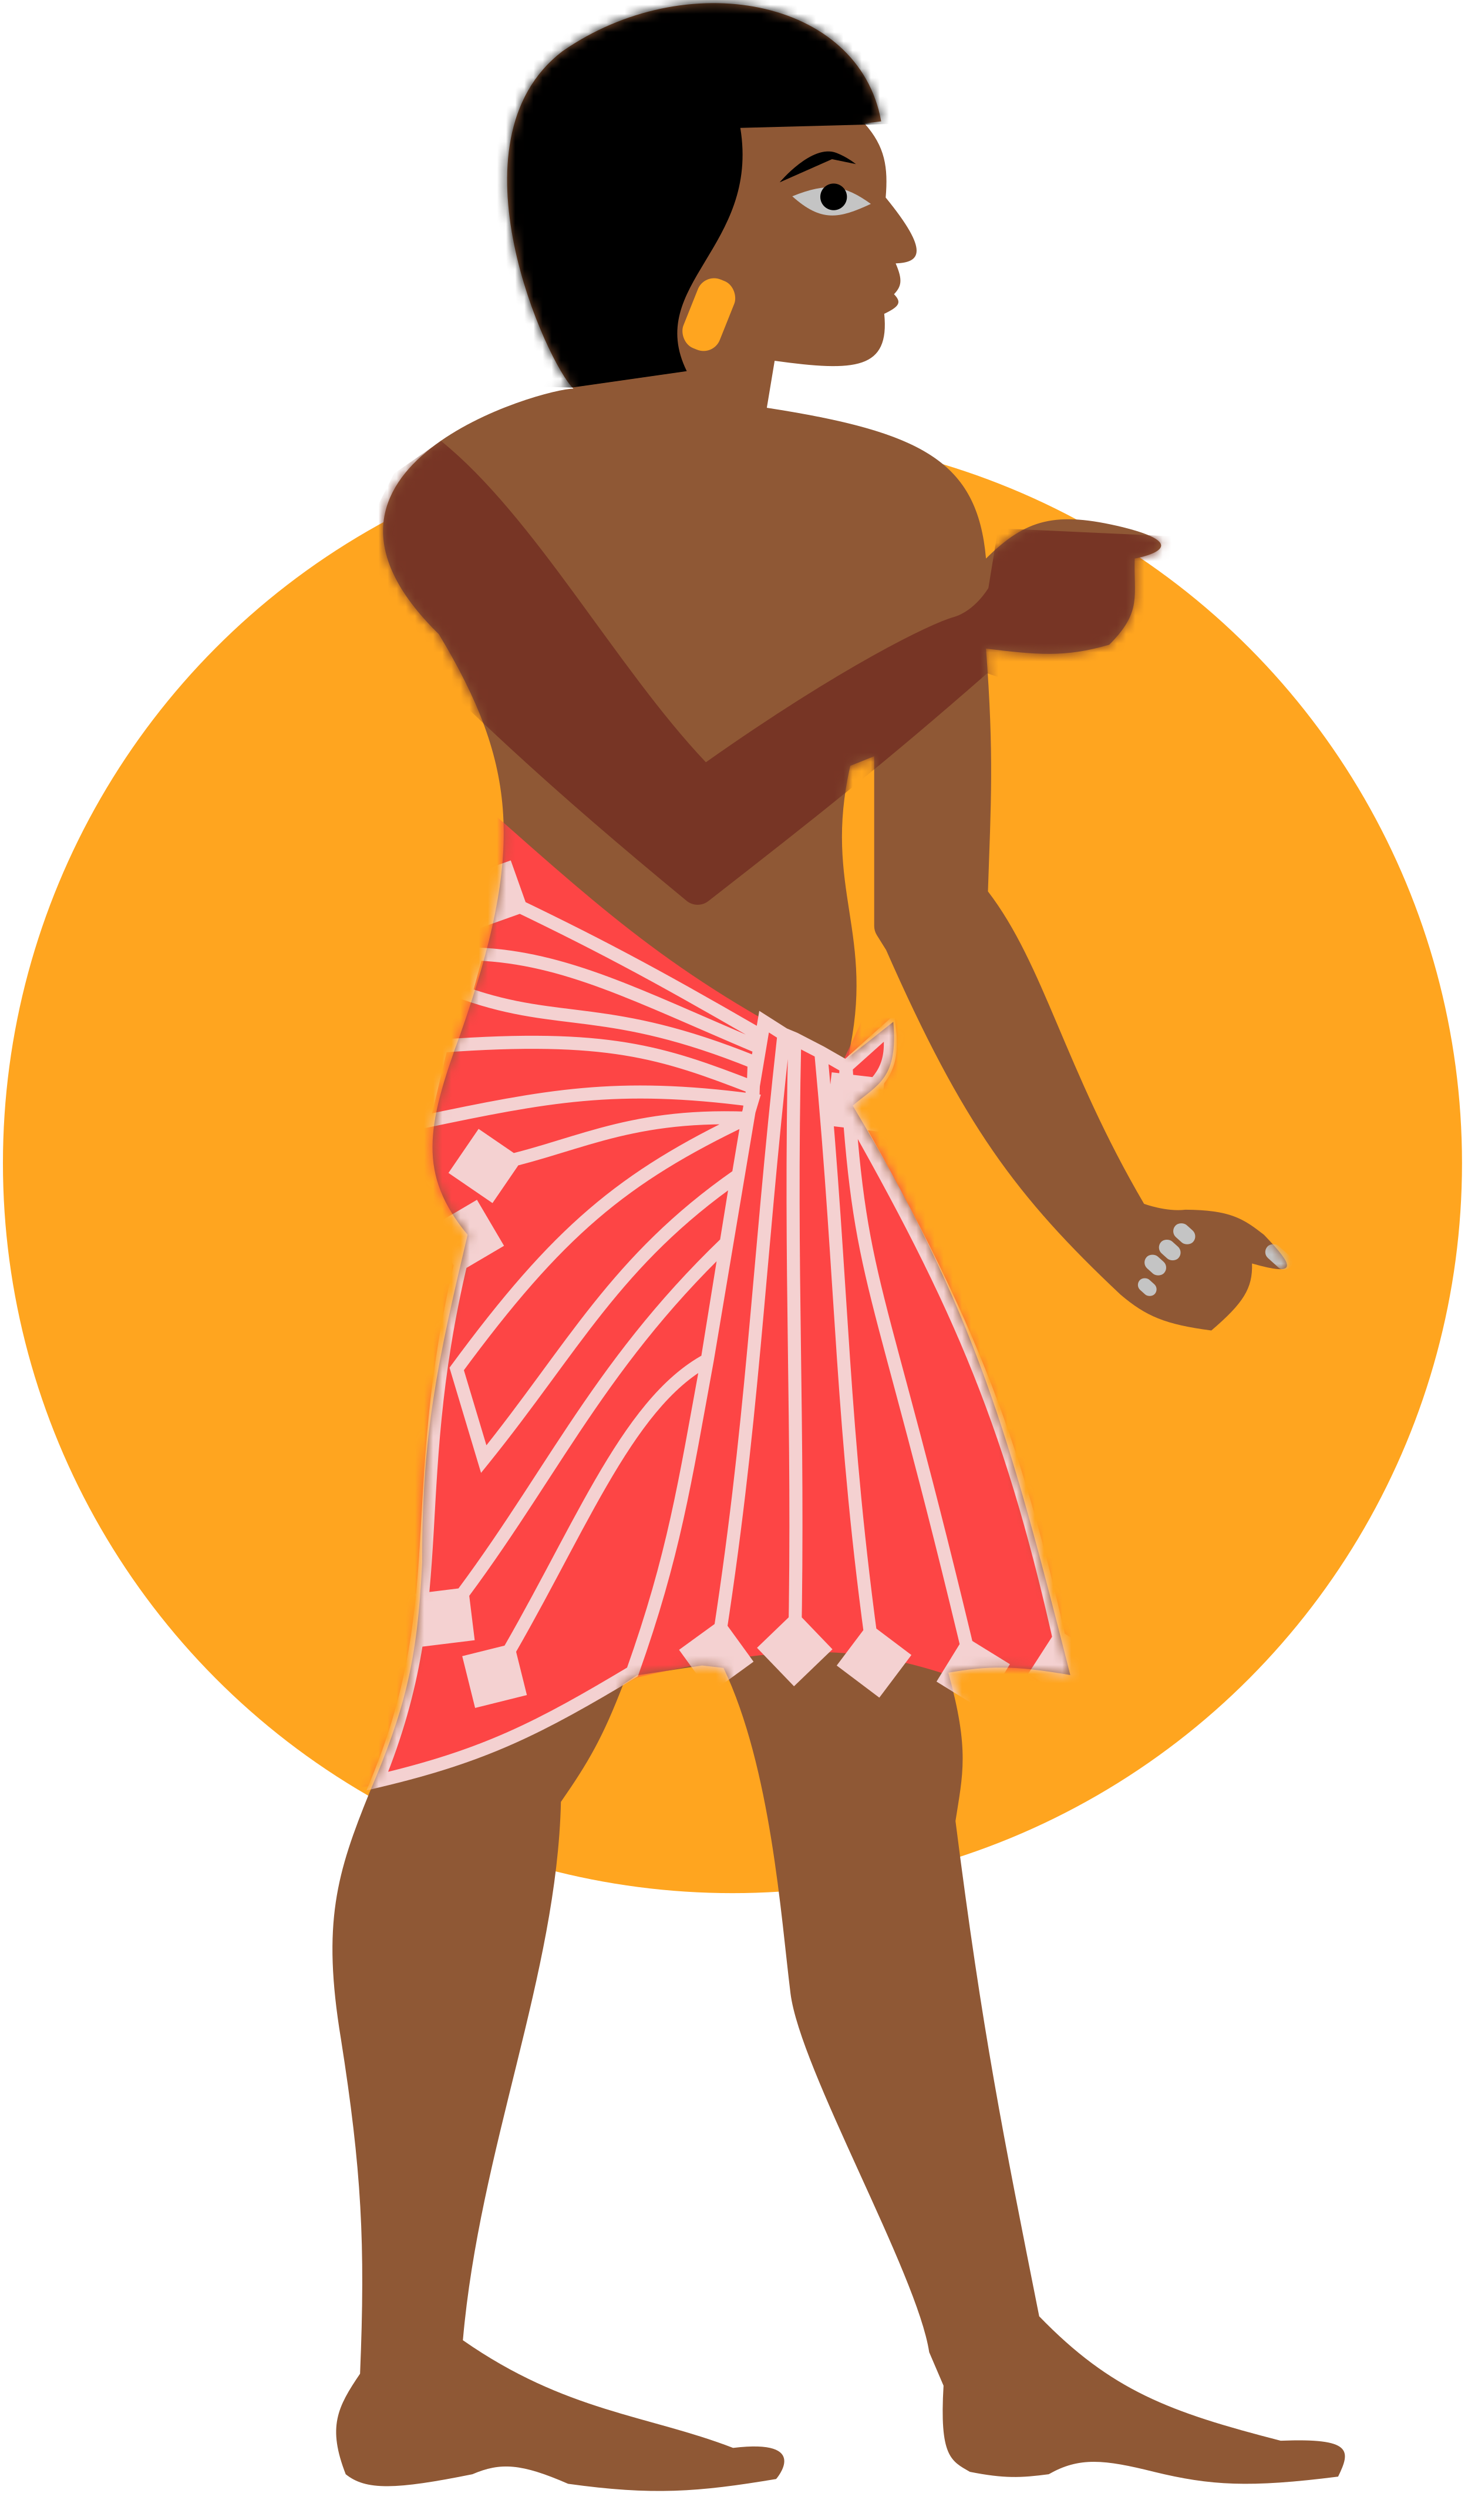 <svg width="161" height="274" viewBox="0 0 161 274" fill="none" xmlns="http://www.w3.org/2000/svg">
<circle cx="80.332" cy="127.495" r="80.011" fill="#FFA51F"/>
<path d="M48.132 69.515C29.276 51.089 59.705 42.555 62.892 42.603C60.084 39.955 48.757 15.511 61.68 5.622C75.238 -3.794 94.216 -0.239 96.641 13.301L94.816 13.533C97.085 16.077 97.411 18.347 97.136 21.653C102.034 27.646 100.912 28.77 98.232 28.871C99.034 30.73 98.856 31.388 98.05 32.248C98.864 33.1 98.74 33.559 96.977 34.395C97.593 40.498 93.861 40.778 84.958 39.545L84.1 44.696C101.105 47.331 107.192 50.543 108.137 61.221C112.53 56.872 115.76 56 123.16 57.788C131.744 59.934 124.448 61.221 124.448 61.221C124.318 65.33 125.291 67.029 121.658 70.665C116.728 72.112 113.639 71.754 108.137 71.094C109.028 82.869 108.679 88.021 108.351 97.706C114.522 105.752 116.721 117.022 125.472 131.951C125.472 131.951 127.934 132.858 130.009 132.593C134.926 132.631 136.329 133.555 138.624 135.343C141.921 138.792 142.477 139.968 137.313 138.49C137.403 141.238 136.334 142.852 132.854 145.834C127.779 145.169 125.691 144.279 122.888 141.9C111.404 131.105 105.617 123.273 97.186 104.134L96.165 102.5C95.976 102.197 95.875 101.846 95.875 101.488V82.89L93.252 83.939C90.175 97.484 96.137 102.298 92.99 115.936L97.973 112.002C98.49 118.227 96.311 118.833 93.515 121.181C106.89 143.485 110.85 157.799 117.381 183.6C110.981 182.484 108.259 182.609 104.005 183.338C106.364 191.879 105.583 194.482 104.792 199.598C107.753 222.86 110.006 233.934 113.971 253.887C121.878 262.041 128.238 264.383 140.46 267.525C148.344 267.211 148.154 268.607 146.755 271.459C137.021 272.695 132.763 272.445 126.56 270.934C121.083 269.565 118.351 269.29 115.02 271.197C111.953 271.603 110.136 271.683 106.366 270.934C104.281 269.729 103.024 269.265 103.481 261.493L101.907 257.821C100.596 249.166 87.745 226.874 86.696 218.481C85.647 210.089 84.57 193.78 79.352 182.813L76.992 182.551L69.824 183.638L68.337 184.649C66.121 190.416 64.559 193.123 61.518 197.5C61.081 216.397 52.601 235.529 50.766 256.51C62.043 264.378 71.065 264.707 80.401 268.312C89.056 267.263 85.122 271.721 85.122 271.721C76.53 273.158 71.585 273.536 62.305 272.246C57.177 270.009 54.898 269.874 51.815 271.197C43.324 272.914 40.109 272.976 37.914 271.197C35.902 266.028 36.981 263.86 39.488 260.181C40.086 245.879 39.651 237.84 37.388 223.464C35.282 210.721 36.948 205.285 40.534 196.451C44.327 187.576 45.788 182.21 46.304 171.274C46.263 157.27 47.956 149.396 51.287 135.343C45.812 128.738 46.745 123.487 50.5 113.313C57.518 93.36 56.766 83.857 48.132 69.515Z" fill="#8F5835"/>
<mask id="mask0_650_292" style="mask-type:alpha" maskUnits="userSpaceOnUse" x="36" y="0" width="112" height="274">
<path d="M48.132 69.515C29.276 51.089 59.705 42.555 62.892 42.603C60.084 39.955 48.757 15.511 61.68 5.622C75.238 -3.794 94.216 -0.239 96.641 13.301L94.816 13.533C97.085 16.077 97.411 18.347 97.136 21.653C102.034 27.646 100.912 28.77 98.232 28.871C99.034 30.73 98.856 31.388 98.05 32.248C98.864 33.1 98.74 33.559 96.977 34.395C97.593 40.498 93.861 40.778 84.958 39.545L84.1 44.696C101.105 47.331 107.192 50.543 108.137 61.221C112.53 56.872 115.76 56 123.16 57.788C131.744 59.934 124.448 61.221 124.448 61.221C124.318 65.33 125.291 67.029 121.658 70.665C116.728 72.112 113.639 71.754 108.137 71.094C109.028 82.869 108.679 88.021 108.351 97.706C114.522 105.752 116.721 117.022 125.472 131.951C125.472 131.951 127.934 132.858 130.009 132.593C134.926 132.631 136.329 133.555 138.624 135.343C141.921 138.792 142.477 139.968 137.313 138.49C137.403 141.238 136.334 142.852 132.854 145.834C127.779 145.169 125.691 144.279 122.888 141.9C111.404 131.105 105.617 123.273 97.186 104.134L95.875 102.036V82.89L93.252 83.939C90.175 97.484 96.137 102.298 92.99 115.936L97.973 112.002C98.49 118.227 96.311 118.833 93.515 121.181C106.89 143.485 110.85 157.799 117.381 183.6C110.981 182.484 108.259 182.609 104.005 183.338C107.984 192.22 106.587 194.695 104.792 199.598C107.753 222.86 110.006 233.934 113.971 253.887C121.878 262.041 128.238 264.383 140.46 267.525C148.344 267.211 148.154 268.607 146.755 271.459C137.021 272.695 132.763 272.445 126.56 270.934C121.083 269.565 118.351 269.29 115.02 271.197C111.953 271.603 110.136 271.683 106.366 270.934C104.281 269.729 103.024 269.265 103.481 261.493L101.907 257.821C100.596 249.166 87.745 226.874 86.696 218.481C85.647 210.089 84.57 193.78 79.352 182.813L76.992 182.551L69.744 183.638L68.337 184.649C66.121 190.416 64.559 193.123 61.518 197.5C61.081 216.397 52.601 235.529 50.766 256.51C62.043 264.378 71.065 264.707 80.401 268.312C89.056 267.263 85.122 271.721 85.122 271.721C76.53 273.158 71.585 273.536 62.305 272.246C57.177 270.009 54.898 269.874 51.815 271.197C43.324 272.914 40.109 272.976 37.914 271.197C35.902 266.028 36.981 263.86 39.488 260.181C40.086 245.879 39.651 237.84 37.388 223.464C35.282 210.721 36.948 205.285 40.534 196.451C44.327 187.576 45.788 182.21 46.304 171.274C46.263 157.27 47.956 149.396 51.287 135.343C45.812 128.738 46.745 123.487 50.5 113.313C57.518 93.36 56.766 83.857 48.132 69.515Z" fill="#C4C4C4"/>
</mask>
<g mask="url(#mask0_650_292)">
<path d="M92.421 116.395C74.579 107.413 67.097 100.67 53.607 88.743L43.713 105.74L36.355 196.307C49.186 195.019 56.598 191.125 69.843 183.877C86.655 180.031 94.14 180.265 104.852 183.877L121.849 184.638L99.017 124.767L99.778 113.097L95.719 109.292L92.421 116.395Z" fill="#FD4545"/>
<path d="M50.504 96.267L52.463 101.78L57.976 99.821L56.017 94.308L50.504 96.267ZM83.01 113.269L83.725 113.32L83.757 112.873L83.369 112.648L83.01 113.269ZM82.911 114.653L82.632 115.313L83.554 115.703L83.626 114.704L82.911 114.653ZM52.263 104.569L52.293 103.853L51.722 103.829L51.572 104.38L52.263 104.569ZM51.076 108.919L50.384 108.73L50.208 109.375L50.84 109.595L51.076 108.919ZM82.712 116.433L83.428 116.458L83.446 115.956L82.981 115.768L82.712 116.433ZM82.613 119.201L82.354 119.869L83.293 120.233L83.329 119.226L82.613 119.201ZM48.406 114.653L48.354 113.938L47.831 113.976L47.709 114.487L48.406 114.653ZM46.429 122.958L45.732 122.792L45.471 123.89L46.576 123.659L46.429 122.958ZM82.514 120.585L83.201 120.791L83.443 119.984L82.608 119.874L82.514 120.585ZM81.921 122.562L82.229 123.209L82.516 123.073L82.608 122.768L81.921 122.562ZM49.184 128.564L54.013 131.868L57.317 127.04L52.488 123.736L49.184 128.564ZM50.087 150.047L49.51 149.622L49.298 149.91L49.401 150.253L50.087 150.047ZM53.053 159.933L52.366 160.139L52.757 161.441L53.611 160.383L53.053 159.933ZM80.834 128.89L81.541 129.004L81.812 127.331L80.423 128.302L80.834 128.89ZM46.255 180.495L52.062 179.781L51.348 173.974L45.541 174.688L46.255 180.495ZM77.571 149.058L78.276 149.187L78.278 149.177L77.571 149.058ZM52.107 187.206L57.784 185.793L56.372 180.116L50.694 181.528L52.107 187.206ZM69.365 183.265L69.733 183.88L69.954 183.748L70.041 183.505L69.365 183.265ZM41.387 195.228L40.724 194.956L40.196 196.244L41.551 195.925L41.387 195.228ZM52.31 131.509L47.268 134.476L50.235 139.518L55.278 136.551L52.31 131.509ZM83.799 111.984L84.184 111.379L83.272 110.799L83.093 111.865L83.799 111.984ZM77.91 185.571L82.645 182.135L79.209 177.4L74.474 180.836L77.91 185.571ZM87.16 113.862L87.49 113.226L87.463 113.212L87.436 113.201L87.16 113.862ZM87.08 184.831L91.297 180.775L87.241 176.558L83.024 180.614L87.08 184.831ZM90.028 115.345L90.383 114.723L90.37 114.716L90.357 114.709L90.028 115.345ZM96.438 186.077L99.957 181.403L95.284 177.883L91.764 182.557L96.438 186.077ZM107.689 187.39L110.761 182.411L105.782 179.338L102.71 184.318L107.689 187.39ZM92.598 120.783L91.882 120.746L91.872 120.955L91.976 121.138L92.598 120.783ZM117.694 186.617L120.864 181.699L115.946 178.53L112.776 183.448L117.694 186.617ZM90.537 123.346L96.347 124.03L97.032 118.22L91.221 117.535L90.537 123.346ZM97.541 112.676L98.253 112.588L98.085 111.226L97.063 112.142L97.541 112.676ZM53.932 98.691C64.92 103.917 71.247 107.303 82.652 113.89L83.369 112.648C71.937 106.047 65.576 102.643 54.547 97.397L53.932 98.691ZM82.296 113.218L82.196 114.602L83.626 114.704L83.725 113.32L82.296 113.218ZM83.19 113.993C70.364 108.565 62.253 104.27 52.293 103.853L52.233 105.285C61.858 105.688 69.637 109.814 82.632 115.313L83.19 113.993ZM51.572 104.38L50.384 108.73L51.767 109.108L52.954 104.757L51.572 104.38ZM50.84 109.595C56.166 111.455 60.144 111.715 64.693 112.318C69.233 112.92 74.462 113.871 82.444 117.097L82.981 115.768C74.864 112.488 69.514 111.511 64.881 110.897C60.256 110.284 56.464 110.041 51.312 108.242L50.84 109.595ZM81.996 116.407L81.897 119.175L83.329 119.226L83.428 116.458L81.996 116.407ZM82.872 118.533C77.854 116.589 73.804 115.096 68.707 114.266C63.614 113.437 57.508 113.274 48.354 113.938L48.458 115.368C57.555 114.708 63.537 114.877 68.477 115.681C73.413 116.485 77.342 117.928 82.354 119.869L82.872 118.533ZM47.709 114.487L45.732 122.792L47.126 123.124L49.103 114.819L47.709 114.487ZM46.576 123.659C60.065 120.845 67.562 119.342 82.421 121.295L82.608 119.874C67.506 117.889 59.817 119.433 46.283 122.256L46.576 123.659ZM81.828 120.379L81.235 122.356L82.608 122.768L83.201 120.791L81.828 120.379ZM81.948 121.846C75.017 121.585 70.15 122.463 65.823 123.63C61.461 124.807 57.836 126.213 53.118 127.098L53.383 128.506C58.157 127.611 62.019 126.14 66.196 125.013C70.409 123.877 75.132 123.024 81.894 123.278L81.948 121.846ZM81.613 121.915C74.746 125.185 69.508 128.31 64.585 132.534C59.666 136.753 55.087 142.047 49.51 149.622L50.664 150.471C56.212 142.936 60.717 137.74 65.518 133.622C70.314 129.507 75.431 126.446 82.229 123.209L81.613 121.915ZM49.401 150.253L52.366 160.139L53.739 159.727L50.773 149.841L49.401 150.253ZM53.611 160.383C63.588 148.01 67.994 138.739 81.244 129.477L80.423 128.302C66.951 137.719 62.29 147.337 52.495 159.483L53.611 160.383ZM80.126 128.775L78.94 136.091L80.355 136.32L81.541 129.004L80.126 128.775ZM79.151 135.689C71.776 142.771 66.85 149.466 62.363 156.183C57.869 162.911 53.85 169.604 48.237 176.793L49.366 177.675C55.023 170.43 59.105 163.641 63.554 156.979C68.011 150.307 72.873 143.705 80.144 136.722L79.151 135.689ZM78.94 136.091L76.864 148.944L78.279 149.172L80.355 136.32L78.94 136.091ZM77.231 148.427C72.497 150.978 68.859 156.001 65.299 162.149C63.513 165.235 61.725 168.642 59.823 172.208C57.919 175.778 55.895 179.517 53.625 183.291L54.853 184.03C57.144 180.222 59.182 176.456 61.088 172.882C62.997 169.302 64.769 165.925 66.54 162.867C70.094 156.729 73.562 152.032 77.911 149.689L77.231 148.427ZM76.866 148.929C74.367 162.561 73.233 170.233 68.69 183.025L70.041 183.505C74.629 170.584 75.781 162.795 78.276 149.187L76.866 148.929ZM68.998 182.65C58.798 188.748 52.974 191.767 41.223 194.53L41.551 195.925C53.501 193.115 59.467 190.018 69.733 183.88L68.998 182.65ZM42.05 195.499C46.347 185.006 47.044 176.853 47.564 167.933C48.083 159.032 48.427 149.359 51.966 135.693L50.579 135.334C47 149.152 46.652 158.956 46.133 167.85C45.615 176.726 44.929 184.688 40.724 194.956L42.05 195.499ZM83.093 111.865L76.865 148.939L78.278 149.177L84.506 112.102L83.093 111.865ZM83.414 112.588L85.59 113.972L86.359 112.763L84.184 111.379L83.414 112.588ZM85.262 113.288C82.289 139.948 81.939 155.645 77.852 181.373L79.267 181.598C83.36 155.84 83.728 139.977 86.686 113.447L85.262 113.288ZM85.699 114.029L86.885 114.524L87.436 113.201L86.25 112.706L85.699 114.029ZM86.444 113.846C86.147 126.959 86.271 137.337 86.406 147.601C86.542 157.865 86.69 168.012 86.444 180.681L87.877 180.709C88.124 168.014 87.975 157.844 87.84 147.582C87.704 137.321 87.581 126.964 87.877 113.878L86.444 113.846ZM86.831 114.499L89.698 115.982L90.357 114.709L87.49 113.226L86.831 114.499ZM89.314 115.412C91.778 141.726 91.502 156.168 95.151 182.08L96.57 181.88C92.924 155.987 93.22 141.758 90.741 115.278L89.314 115.412ZM89.672 115.967L92.44 117.549L93.151 116.305L90.383 114.723L89.672 115.967ZM92.081 116.969C93.54 141.87 95.386 138.552 106.038 183.529L107.433 183.199C96.731 138.011 94.961 141.621 93.511 116.885L92.081 116.969ZM92.08 116.89L91.882 120.746L93.314 120.819L93.511 116.964L92.08 116.89ZM91.976 121.138C104.769 143.571 110.514 156.802 116.12 182.725L117.52 182.422C111.879 156.331 106.072 142.963 93.221 120.428L91.976 121.138ZM94.228 121.345C95.757 120.139 96.934 119.063 97.632 117.703C98.344 116.318 98.516 114.731 98.253 112.588L96.83 112.763C97.074 114.747 96.89 116.012 96.358 117.048C95.812 118.109 94.858 119.023 93.341 120.22L94.228 121.345ZM97.063 112.142L92.318 116.393L93.274 117.461L98.019 113.209L97.063 112.142Z" fill="#F4D1D1"/>
</g>
<mask id="mask1_650_292" style="mask-type:alpha" maskUnits="userSpaceOnUse" x="36" y="0" width="112" height="274">
<path d="M48.132 69.515C29.276 51.089 59.705 42.555 62.892 42.603C60.084 39.955 48.757 15.511 61.68 5.622C75.238 -3.794 94.216 -0.239 96.641 13.301L94.816 13.533C97.085 16.077 97.411 18.347 97.136 21.653C102.034 27.646 100.912 28.77 98.232 28.871C99.034 30.73 98.856 31.388 98.05 32.248C98.864 33.1 98.74 33.559 96.977 34.395C97.593 40.498 93.861 40.778 84.958 39.545L84.1 44.696C101.105 47.331 107.192 50.543 108.137 61.221C112.53 56.872 115.76 56 123.16 57.788C131.744 59.934 124.448 61.221 124.448 61.221C124.322 65.196 125.229 66.915 121.999 70.315C121.778 70.547 121.497 70.713 121.188 70.799C116.527 72.089 113.462 71.733 108.137 71.094C109.028 82.869 108.679 88.021 108.351 97.706C114.522 105.752 116.721 117.022 125.472 131.951C125.472 131.951 127.934 132.858 130.009 132.593C134.926 132.631 136.329 133.555 138.624 135.343C141.921 138.792 142.477 139.968 137.313 138.49C137.403 141.238 136.334 142.852 132.854 145.834C127.779 145.169 125.691 144.279 122.888 141.9C111.404 131.105 105.617 123.273 97.186 104.134C96.329 102.763 95.875 101.178 95.875 99.561V82.89L93.252 83.939C90.175 97.484 96.137 102.298 92.99 115.936L97.973 112.002C98.49 118.227 96.311 118.833 93.515 121.181C106.89 143.485 110.85 157.799 117.381 183.6C110.981 182.484 108.259 182.609 104.005 183.338C106.688 192.361 105.918 194.769 104.792 199.598C107.753 222.86 110.006 233.934 113.971 253.887C121.878 262.041 128.238 264.383 140.46 267.525C148.344 267.211 148.154 268.607 146.755 271.459C137.021 272.695 132.763 272.445 126.56 270.934C121.083 269.565 118.351 269.29 115.02 271.197C111.953 271.603 110.136 271.683 106.366 270.934C104.281 269.729 103.024 269.265 103.481 261.493L101.907 257.821C100.596 249.166 87.745 226.874 86.696 218.481C85.647 210.089 84.57 193.78 79.352 182.813L76.992 182.551L69.824 183.638L68.337 184.649C66.121 190.416 64.559 193.123 61.518 197.5C61.081 216.397 52.601 235.529 50.766 256.51C62.043 264.378 71.065 264.707 80.401 268.312C89.056 267.263 85.122 271.721 85.122 271.721C76.53 273.158 71.585 273.536 62.305 272.246C57.177 270.009 54.898 269.874 51.815 271.197C43.324 272.914 40.109 272.976 37.914 271.197C35.902 266.028 36.981 263.86 39.488 260.181C40.086 245.879 39.651 237.84 37.388 223.464C35.282 210.721 36.948 205.285 40.534 196.451C44.327 187.576 45.788 182.21 46.304 171.274C46.263 157.27 47.956 149.396 51.287 135.343C45.812 128.738 46.745 123.487 50.5 113.313C57.518 93.36 56.766 83.857 48.132 69.515Z" fill="#7E4031"/>
</mask>
<g mask="url(#mask1_650_292)">
<path d="M75.319 40.68L62.666 42.487L57.847 42.337L50.918 37.065L50.918 12.362L55.587 0.764L75.469 -3.755L98.214 2.873V13.567L81.193 14.019C83.344 27.074 70.649 31.191 75.319 40.68Z" fill="black"/>
<path d="M91.25 17.446L93.869 17.988C93.869 17.988 92.932 17.215 91.722 16.753C89.052 15.734 85.506 19.989 85.506 19.989L91.25 17.446Z" fill="black"/>
<g filter="url(#filter0_i_650_292)">
<path d="M86.891 21.037C90.785 19.464 92.647 19.82 95.51 21.871C92.015 23.495 90.085 23.899 86.891 21.037Z" fill="#C4C4C4"/>
</g>
<circle cx="91.426" cy="21.579" r="1.461" fill="black"/>
<rect x="77.25" y="29.925" width="4.295" height="8.103" rx="1.911" transform="rotate(21.789 77.25 29.925)" fill="#FFA51F"/>
<rect x="128.309" y="135.015" width="1.772" height="2.63" rx="0.886" transform="rotate(-48.05 128.309 135.015)" fill="#C4C4C4"/>
<rect x="138.402" y="137.305" width="1.772" height="3.362" rx="0.886" transform="rotate(-48.05 138.402 137.305)" fill="#C4C4C4"/>
<rect x="126.746" y="136.796" width="1.746" height="2.59" rx="0.873" transform="rotate(-48.05 126.746 136.796)" fill="#C4C4C4"/>
<rect x="125.164" y="138.445" width="1.746" height="2.59" rx="0.873" transform="rotate(-48.05 125.164 138.445)" fill="#C4C4C4"/>
<rect x="124.488" y="140.891" width="1.504" height="2.232" rx="0.752" transform="rotate(-48.05 124.488 140.891)" fill="#C4C4C4"/>
<g filter="url(#filter1_d_650_292)">
<path d="M104.528 63.834C106.93 63.166 108.4 60.629 108.4 60.629L109.468 54.084L129.768 55.019L128.165 70.378L116.145 72.648L108.266 69.977C97.122 79.731 89.971 85.375 77.685 94.948C76.981 95.497 75.986 95.481 75.296 94.913C60.116 82.4 51.615 74.495 37.215 59.961L43.225 48.075L48.37 44.513C58.661 52.822 67.554 69.324 77.415 79.727C92.374 69.175 102.125 64.502 104.528 63.834Z" fill="#773525"/>
</g>
</g>
<defs>
<filter id="filter0_i_650_292" x="86.891" y="20.059" width="8.621" height="3.081" filterUnits="userSpaceOnUse" color-interpolation-filters="sRGB">
<feFlood flood-opacity="0" result="BackgroundImageFix"/>
<feBlend mode="normal" in="SourceGraphic" in2="BackgroundImageFix" result="shape"/>
<feColorMatrix in="SourceAlpha" type="matrix" values="0 0 0 0 0 0 0 0 0 0 0 0 0 0 0 0 0 0 127 0" result="hardAlpha"/>
<feOffset dy="0.478"/>
<feComposite in2="hardAlpha" operator="arithmetic" k2="-1" k3="1"/>
<feColorMatrix type="matrix" values="0 0 0 0 0 0 0 0 0 0 0 0 0 0 0 0 0 0 1 0"/>
<feBlend mode="normal" in2="shape" result="effect1_innerShadow_650_292"/>
</filter>
<filter id="filter1_d_650_292" x="29.572" y="40.691" width="107.841" height="66.124" filterUnits="userSpaceOnUse" color-interpolation-filters="sRGB">
<feFlood flood-opacity="0" result="BackgroundImageFix"/>
<feColorMatrix in="SourceAlpha" type="matrix" values="0 0 0 0 0 0 0 0 0 0 0 0 0 0 0 0 0 0 127 0" result="hardAlpha"/>
<feOffset dy="3.822"/>
<feGaussianBlur stdDeviation="3.822"/>
<feComposite in2="hardAlpha" operator="out"/>
<feColorMatrix type="matrix" values="0 0 0 0 0 0 0 0 0 0 0 0 0 0 0 0 0 0 0.24 0"/>
<feBlend mode="normal" in2="BackgroundImageFix" result="effect1_dropShadow_650_292"/>
<feBlend mode="normal" in="SourceGraphic" in2="effect1_dropShadow_650_292" result="shape"/>
</filter>
</defs>
</svg>
